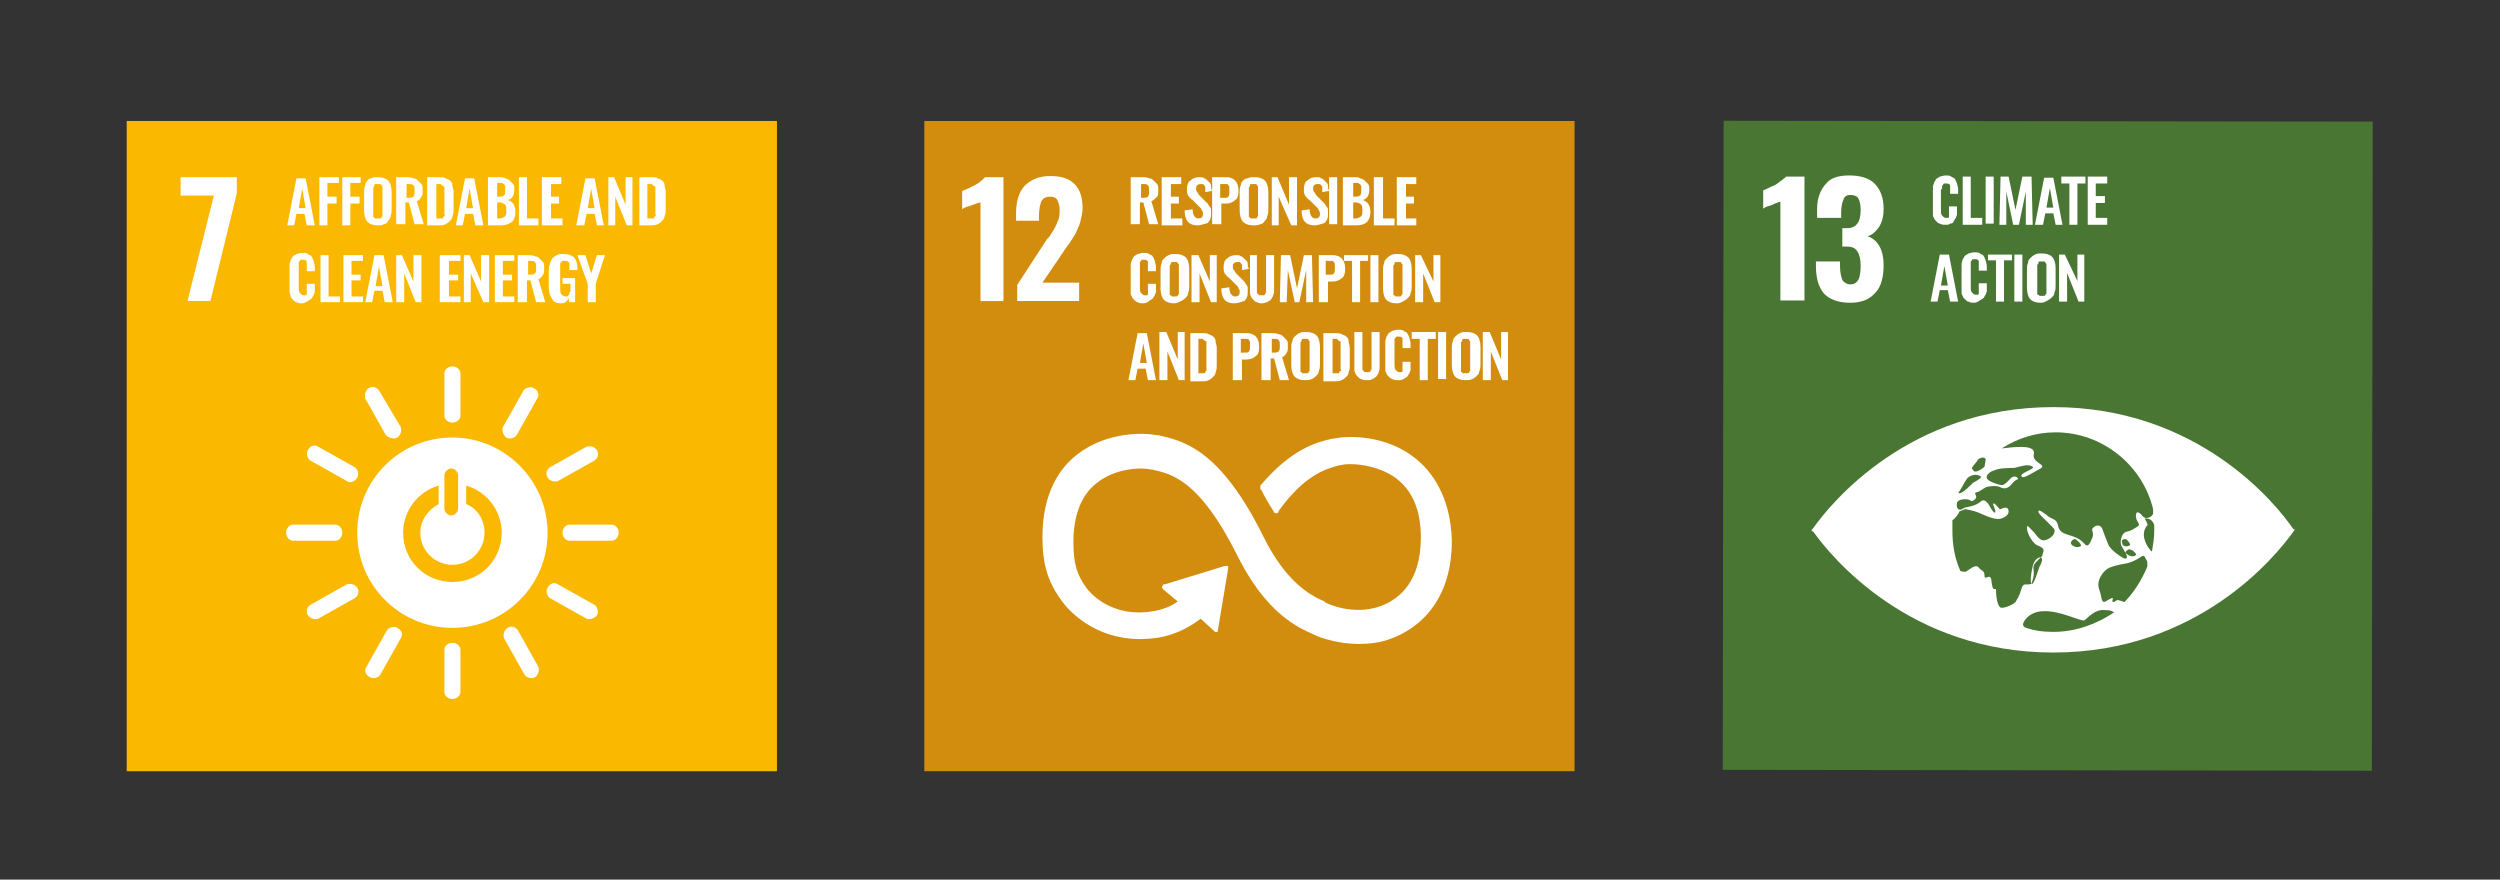 <?xml version="1.0" encoding="utf-8"?>
<!-- Generator: Adobe Illustrator 26.2.0, SVG Export Plug-In . SVG Version: 6.00 Build 0)  -->
<svg version="1.1" id="Ebene_1" xmlns="http://www.w3.org/2000/svg" xmlns:xlink="http://www.w3.org/1999/xlink" x="0px" y="0px"
	 viewBox="0 0 436 153.4" style="enable-background:new 0 0 436 153.4;" xml:space="preserve">
<rect x="0" y="0" width="436" height="153.4" fill="#333333" stroke="none"/>
<style type="text/css">
	.st0{fill:#FBB800;}
	.st1{fill:#FFFFFF;}
	.st2{fill:#D28D0E;}
	.st3{fill:#4A7634;}
</style>
<g>
	<rect x="22.1" y="21.1" class="st0" width="113.4" height="113.4"/>
	<polygon class="st1" points="37.3,34.1 31.5,34.1 31.5,30.9 41.3,30.9 41.3,33.7 36.7,52.5 32.7,52.5 	"/>
	<path class="st1" d="M52.1,36.3h1.2l-0.6-3.4L52.1,36.3z M50.1,39.3l1.6-8.2h1.6l1.6,8.2h-1.4l-0.4-2h-1.4l-0.4,2H50.1z"/>
	<polygon class="st1" points="55.7,39.3 55.7,30.9 59.1,30.9 59.1,31.9 57.1,31.9 57.1,34.3 58.7,34.3 58.7,35.5 57.1,35.5 
		57.1,39.3 	"/>
	<polygon class="st1" points="59.7,39.3 59.7,30.9 62.9,30.9 62.9,31.9 61.1,31.9 61.1,34.3 62.7,34.3 62.7,35.5 61.1,35.5 
		61.1,39.3 	"/>
	<g>
		<path class="st1" d="M65.5,38.1c0.2,0,0.2,0,0.4,0c0.2,0,0.2,0,0.4,0c0.2,0,0.2-0.2,0.2-0.2l0.2-0.2c0-0.2,0-0.2,0-0.4
			c0-0.2,0-0.2,0-0.4v-3.8c0-0.2,0-0.4,0-0.4c0-0.2,0-0.2-0.2-0.4c0-0.2-0.2-0.2-0.2-0.2c-0.2,0-0.2,0-0.4,0c-0.2,0-0.4,0-0.4,0
			c-0.2,0-0.2,0.2-0.2,0.2c0,0.2,0,0.2-0.2,0.4c0,0.2,0,0.2,0,0.4v3.8c0,0.2,0,0.2,0,0.4s0,0.2,0,0.4s0,0.2,0.2,0.2
			C65.3,38.1,65.3,38.1,65.5,38.1 M65.9,39.3c-0.8,0-1.4-0.2-1.8-0.6c-0.4-0.4-0.6-1.2-0.6-2v-3.2c0-0.4,0-0.8,0.2-1.2
			c0-0.4,0.2-0.6,0.4-0.8c0-0.2,0.4-0.4,0.6-0.4c0.4-0.2,0.6-0.2,1.2-0.2c0.8,0,1.4,0.2,1.8,0.6c0.4,0.4,0.6,1.2,0.6,2v3
			c0,0.4,0,0.8-0.2,1.2c0,0.4-0.2,0.6-0.4,0.8c-0.2,0.4-0.4,0.6-0.8,0.6C66.7,39.3,66.3,39.3,65.9,39.3"/>
		<path class="st1" d="M70.7,34.5h0.4c0.4,0,0.8,0,1-0.2c0.2-0.2,0.2-0.6,0.2-1c0-0.4,0-0.8-0.2-1c-0.2-0.2-0.4-0.2-0.8-0.2h-0.4
			v2.4H70.7z M69.1,39.3v-8.4h1.8c0.4,0,0.8,0,1.2,0.2c0.4,0,0.6,0.2,0.8,0.4c0.2,0.2,0.4,0.4,0.6,0.6c0.2,0.2,0.2,0.6,0.2,1
			c0,0.6,0,1-0.2,1.2c-0.2,0.4-0.4,0.6-0.8,0.8l1.2,4h-1.6l-1-3.8h-0.6v3.8h-1.6V39.3z"/>
		<path class="st1" d="M76.1,38.1h0.4c0.2,0,0.2,0,0.4,0c0.2,0,0.2,0,0.2,0s0.2,0,0.2-0.2c0,0,0-0.2,0.2-0.2c0.2,0,0-0.2,0-0.4
			c0-0.2,0-0.2,0-0.4c0,0,0-0.2,0-0.4v-3c0-0.2,0-0.4,0-0.4c0-0.2,0-0.2,0-0.4s0-0.2-0.2-0.2l-0.2-0.2c0,0-0.2,0-0.2-0.2
			c-0.2,0-0.2,0-0.4,0h-0.4V38.1z M74.5,39.3v-8.4h2c0.4,0,1,0,1.2,0.2c0.4,0.2,0.6,0.2,0.8,0.4c0.2,0.2,0.4,0.4,0.4,0.8
			c0,0.4,0.2,0.6,0.2,1.2v3c0,0.4,0,0.8-0.2,1.2c0,0.4-0.2,0.6-0.4,0.8c-0.2,0.2-0.4,0.4-0.8,0.6s-0.8,0.2-1.2,0.2H74.5z"/>
	</g>
	<path class="st1" d="M81.3,36.3h1.2l-0.6-3.4L81.3,36.3z M79.5,39.3l1.6-8.2h1.6l1.6,8.2h-1.4l-0.4-2h-1.4l-0.4,2H79.5z"/>
	<g>
		<path class="st1" d="M86.5,38.1h0.6c0.4,0,0.8-0.2,1-0.4c0.2-0.2,0.2-0.6,0.2-1c0-0.4,0-0.8-0.2-1s-0.6-0.4-1-0.4h-0.4v2.8H86.5z
			 M86.5,34.3h0.4c0.4,0,0.8,0,1-0.2c0.2-0.2,0.2-0.6,0.2-1c0-0.2,0-0.4,0-0.6s-0.2-0.2-0.2-0.4c-0.2,0-0.2-0.2-0.4-0.2
			c-0.2,0-0.4,0-0.6,0h-0.2v2.4H86.5z M85.1,39.3v-8.4h2c0.4,0,0.8,0,1,0.2c0.2,0,0.6,0.2,0.8,0.4c0.2,0.2,0.4,0.4,0.6,0.6
			c0.2,0.2,0.2,0.6,0.2,1c0,1-0.4,1.6-1.2,1.8c0.4,0,0.8,0.4,1,0.6c0.2,0.4,0.4,0.8,0.4,1.4c0,0.8-0.2,1.4-0.6,1.8
			c-0.6,0.4-1.2,0.6-2,0.6H85.1z"/>
	</g>
	<polygon class="st1" points="90.5,39.3 90.5,30.9 91.9,30.9 91.9,38.1 93.9,38.1 93.9,39.3 	"/>
	<polygon class="st1" points="94.5,39.3 94.5,30.9 97.9,30.9 97.9,32.1 96.1,32.1 96.1,34.3 97.5,34.3 97.5,35.5 96.1,35.5 
		96.1,38.1 98.1,38.1 98.1,39.3 	"/>
	<path class="st1" d="M102.5,36.3h1.2l-0.6-3.4L102.5,36.3z M100.5,39.3l1.6-8.2h1.6l1.6,8.2h-1.2l-0.4-2h-1.4l-0.4,2H100.5z"/>
	<polygon class="st1" points="106.1,39.3 106.1,30.9 107.1,30.9 109.1,35.7 109.1,30.9 110.3,30.9 110.3,39.3 109.3,39.3 
		107.3,34.3 107.3,39.3 	"/>
	<g>
		<path class="st1" d="M112.9,38.1h0.4c0.2,0,0.2,0,0.4,0c0.2,0,0.2,0,0.2,0s0.2,0,0.2-0.2c0,0,0-0.2,0.2-0.2s0-0.2,0-0.4
			c0-0.2,0-0.2,0-0.4c0,0,0-0.2,0-0.4v-3c0-0.2,0-0.4,0-0.4c0-0.2,0-0.2,0-0.4s0-0.2-0.2-0.2l-0.2-0.2c0,0-0.2,0-0.2-0.2
			c-0.2,0-0.2,0-0.4,0h-0.4V38.1z M111.5,39.3v-8.4h2c0.4,0,1,0,1.2,0.2c0.4,0.2,0.6,0.2,0.8,0.4c0.2,0.2,0.4,0.4,0.4,0.8
			c0,0.4,0.2,0.6,0.2,1.2v3c0,0.4,0,0.8-0.2,1.2c0,0.4-0.2,0.6-0.4,0.8c-0.2,0.2-0.4,0.4-0.8,0.6s-0.8,0.2-1.2,0.2H111.5z"/>
		<path class="st1" d="M52.7,52.9c-0.4,0-0.6,0-1-0.2c-0.2,0-0.4-0.2-0.6-0.4c-0.2-0.2-0.4-0.4-0.4-0.6s-0.2-0.4-0.2-0.8
			c0-0.2,0-0.6,0-1v-2.8c0-0.4,0-0.6,0-1c0-0.2,0.2-0.6,0.2-0.8c0.2-0.2,0.2-0.4,0.4-0.6s0.4-0.2,0.6-0.4c0.2,0,0.6-0.2,1-0.2
			c0.4,0,0.8,0,1,0.2s0.6,0.2,0.6,0.4c0.2,0.2,0.2,0.4,0.4,0.8c0,0.2,0.2,0.6,0.2,1v0.8h-1.4v-0.8c0-0.4,0-0.6,0-0.8
			c0-0.2-0.2-0.4-0.6-0.4l0,0c-0.2,0-0.2,0-0.4,0c0,0-0.2,0-0.2,0.2l-0.2,0.2v0.2c0,0.2,0,0.2,0,0.4s0,0.2,0,0.4v3.4
			c0,0.4,0,0.8,0.2,1s0.4,0.4,0.6,0.4s0.2,0,0.2,0h0.2c0,0,0.2,0,0.2-0.2v-0.2v-0.2c0-0.2,0-0.2,0-0.2s0-0.2,0-0.4v-0.8h1.4v0.6
			c0,0.4,0,0.6,0,0.8c0,0.2-0.2,0.4-0.2,0.6c-0.2,0.2-0.2,0.4-0.4,0.6s-0.4,0.2-0.6,0.4C53.3,52.7,53.1,52.9,52.7,52.9"/>
	</g>
	<polygon class="st1" points="55.9,52.7 55.9,44.5 57.3,44.5 57.3,51.7 59.3,51.7 59.3,52.7 	"/>
	<polygon class="st1" points="59.9,52.7 59.9,44.5 63.3,44.5 63.3,45.5 61.3,45.5 61.3,47.9 62.9,47.9 62.9,48.9 61.3,48.9 
		61.3,51.7 63.3,51.7 63.3,52.7 	"/>
	<path class="st1" d="M65.5,49.9h1.2l-0.6-3.4L65.5,49.9z M63.7,52.7l1.6-8.2h1.6l1.6,8.2h-1.4l-0.4-2h-1.4l-0.4,2
		C64.9,52.7,63.7,52.7,63.7,52.7z"/>
	<polygon class="st1" points="69.1,52.7 69.1,44.5 70.1,44.5 72.1,49.1 72.1,44.5 73.5,44.5 73.5,52.7 72.5,52.7 70.5,47.7 
		70.5,52.7 	"/>
	<polygon class="st1" points="76.7,52.7 76.7,44.5 80.3,44.5 80.3,45.5 78.3,45.5 78.3,47.9 79.9,47.9 79.9,48.9 78.3,48.9 
		78.3,51.7 80.3,51.7 80.3,52.7 	"/>
	<polygon class="st1" points="80.9,52.7 80.9,44.5 81.9,44.5 83.9,49.1 83.9,44.5 85.3,44.5 85.3,52.7 84.3,52.7 82.1,47.7 
		82.1,52.7 	"/>
	<polygon class="st1" points="86.3,52.7 86.3,44.5 89.7,44.5 89.7,45.5 87.7,45.5 87.7,47.9 89.3,47.9 89.3,48.9 87.7,48.9 
		87.7,51.7 89.7,51.7 89.7,52.7 	"/>
	<g>
		<path class="st1" d="M91.9,47.9h0.4c0.4,0,0.8,0,1-0.2s0.2-0.6,0.2-1c0-0.4,0-0.8-0.2-1s-0.4-0.2-0.8-0.2h-0.4v2.4H91.9z
			 M90.3,52.7v-8.2h1.8c0.4,0,0.8,0,1.2,0.2c0.4,0,0.6,0.2,0.8,0.4c0.2,0.2,0.4,0.4,0.6,0.6s0.2,0.6,0.2,1c0,0.6,0,1-0.2,1.2
			c-0.2,0.4-0.4,0.6-0.8,0.8l1.2,4h-1.6l-1-3.8h-0.6v3.8C91.9,52.7,90.3,52.7,90.3,52.7z"/>
		<path class="st1" d="M97.9,52.9c-0.8,0-1.4-0.2-1.6-0.8c-0.4-0.4-0.6-1.2-0.6-2.2v-2.6c0-0.4,0-0.8,0.2-1.2c0-0.4,0.2-0.6,0.4-1
			c0.2-0.2,0.4-0.4,0.8-0.6s0.6-0.2,1.2-0.2c0.8,0,1.4,0.2,1.8,0.6c0.4,0.4,0.6,1,0.6,1.8v0.4h-1.4v-0.4c0-0.2,0-0.4,0-0.4
			c0-0.2,0-0.2,0-0.4c0-0.2,0-0.2-0.2-0.2l-0.2-0.2c-0.2,0-0.2,0-0.4,0c-0.2,0-0.2,0-0.4,0c0,0-0.2,0-0.2,0.2l-0.2,0.2v0.2v0.2
			c0,0.2,0,0.2,0,0.2s0,0.2,0,0.4v3.4c0,0.4,0,0.8,0.2,1s0.4,0.4,0.8,0.4c0.2,0,0.4,0,0.4-0.2c0.2,0,0.2-0.2,0.2-0.4
			c0-0.2,0.2-0.2,0.2-0.4c0-0.2,0-0.4,0-0.6v-0.6h-1.4v-1h2.2v4.2h-1l-0.2-0.8C99.1,52.5,98.5,52.9,97.9,52.9"/>
	</g>
	<polygon class="st1" points="102.5,52.7 102.5,49.5 100.7,44.5 102.1,44.5 103.1,47.7 104.1,44.5 105.5,44.5 103.9,49.5 
		103.9,52.7 	"/>
	<path class="st1" d="M78.9,101.5c-4.8,0-8.6-3.8-8.6-8.6c0-3.8,2.6-7.2,6.2-8.2v3.2c-1.8,1-3.2,2.8-3.2,5c0,3.2,2.6,5.6,5.6,5.6
		c3.2,0,5.6-2.6,5.6-5.6c0-2.2-1.2-4.2-3.2-5v-3.2c3.6,1,6.2,4.4,6.2,8.2C87.5,97.7,83.7,101.5,78.9,101.5 M77.5,82.9
		c0-0.6,0.6-1.2,1.2-1.2c0.6,0,1.2,0.6,1.2,1.2v5.8c0,0.6-0.6,1.2-1.2,1.2s-1.2-0.6-1.2-1.2V82.9z M78.9,76.3
		c-9.2,0-16.6,7.4-16.6,16.6s7.4,16.6,16.6,16.6s16.6-7.4,16.6-16.6C95.5,83.9,88.1,76.3,78.9,76.3"/>
	<path class="st1" d="M59.7,92.9c0-0.8-0.6-1.4-1.2-1.4h-7.4c-0.6,0-1.2,0.6-1.2,1.4s0.6,1.4,1.2,1.4h7.4
		C59.1,94.3,59.7,93.7,59.7,92.9"/>
	<path class="st1" d="M107.9,92.9c0-0.8-0.6-1.4-1.2-1.4h-7.4c-0.6,0-1.2,0.6-1.2,1.4s0.6,1.4,1.2,1.4h7.4
		C107.3,94.3,107.9,93.7,107.9,92.9"/>
	<path class="st1" d="M78.9,121.9c0.8,0,1.4-0.6,1.4-1.2v-7.4c0-0.6-0.6-1.2-1.4-1.2s-1.4,0.6-1.4,1.2v7.4
		C77.5,121.3,78.1,121.9,78.9,121.9"/>
	<path class="st1" d="M104.1,107.3c0.4-0.6,0-1.6-0.4-1.8l-6.4-3.6c-0.6-0.4-1.4-0.2-1.8,0.6c-0.4,0.6,0,1.6,0.4,1.8l6.4,3.6
		C102.7,108.1,103.7,107.9,104.1,107.3"/>
	<path class="st1" d="M64.5,118.1c0.6,0.4,1.6,0,1.8-0.4l3.6-6.4c0.4-0.6,0.2-1.4-0.6-1.8c-0.6-0.4-1.6,0-1.8,0.4l-3.6,6.4
		C63.5,116.9,63.7,117.7,64.5,118.1"/>
	<path class="st1" d="M93.3,118.1c0.6-0.4,0.8-1.2,0.6-1.8l-3.6-6.4c-0.4-0.6-1.2-0.8-1.8-0.4c-0.6,0.4-0.8,1.2-0.6,1.8l3.6,6.4
		C91.7,118.1,92.7,118.5,93.3,118.1"/>
	<path class="st1" d="M53.7,107.3c0.4,0.6,1.2,0.8,1.8,0.6l6.4-3.6c0.6-0.4,0.8-1.2,0.4-1.8c-0.4-0.6-1.2-0.8-1.8-0.6l-6.4,3.6
		C53.5,105.9,53.3,106.7,53.7,107.3"/>
	<path class="st1" d="M78.9,73.7c0.8,0,1.4-0.6,1.4-1.2v-7.4c0-0.6-0.6-1.2-1.4-1.2s-1.4,0.6-1.4,1.2v7.4
		C77.5,73.1,78.1,73.7,78.9,73.7"/>
	<path class="st1" d="M62.3,83.3c0.4-0.6,0-1.6-0.4-1.8l-6.4-3.6c-0.6-0.4-1.4-0.2-1.8,0.6c-0.4,0.6,0,1.6,0.4,1.8l6.4,3.6
		C60.9,84.3,61.9,84.1,62.3,83.3"/>
	<path class="st1" d="M88.3,76.3c0.6,0.4,1.6,0,1.8-0.4l3.6-6.4c0.4-0.6,0.2-1.4-0.6-1.8c-0.6-0.4-1.6,0-1.8,0.4l-3.6,6.4
		C87.5,74.9,87.7,75.9,88.3,76.3"/>
	<path class="st1" d="M69.3,76.3c0.6-0.4,0.8-1.2,0.6-1.8l-3.8-6.4c-0.4-0.6-1.2-0.8-1.8-0.4s-0.8,1.2-0.6,1.8l3.6,6.4
		C67.7,76.3,68.7,76.7,69.3,76.3"/>
	<path class="st1" d="M95.5,83.3c0.4,0.6,1.2,0.8,1.8,0.6l6.4-3.6c0.6-0.4,0.8-1.2,0.4-1.8s-1.2-0.8-1.8-0.6l-6.4,3.6
		C95.3,81.9,95.1,82.7,95.5,83.3"/>
</g>
<g>
	<rect x="161.2" y="21.1" class="st2" width="113.4" height="113.4"/>
	<g>
		<path class="st1" d="M171,35.3c-0.2,0-0.8,0.2-1.8,0.6c-0.8,0.2-1.2,0.4-1.4,0.6v-3.2c0.6-0.2,1.4-0.6,2.2-1
			c0.8-0.4,1.4-1,1.8-1.4h3.2v21.6h-4V35.3z"/>
		<path class="st1" d="M177.4,49.7l5.2-8l0.4-0.4c0.6-1,1.2-1.8,1.4-2.6c0.4-0.6,0.4-1.4,0.4-2.2c0-0.6-0.2-1.2-0.4-1.6
			c-0.2-0.4-0.6-0.6-1.2-0.6c-0.8,0-1.2,0.2-1.6,0.8c-0.2,0.6-0.4,1.4-0.4,2.4v1h-4v-1.2c0-2,0.4-3.6,1.4-4.8
			c1.2-1.2,2.6-1.8,4.6-1.8c1.8,0,3.2,0.4,4.2,1.4c1,1,1.4,2.4,1.4,4.2c0,0.8-0.2,1.6-0.4,2.4c-0.2,0.8-0.6,1.4-0.8,2
			c-0.4,0.6-0.8,1.4-1.6,2.4l-4.2,6.2h6.4v3.2h-10.8V49.7z"/>
		<path class="st1" d="M198.8,34.5h0.4c0.4,0,0.8,0,1-0.2c0.2-0.2,0.2-0.6,0.2-1c0-0.4,0-0.8-0.2-1c-0.2-0.2-0.4-0.2-0.8-0.2H199
			v2.4H198.8z M197.2,39.3v-8.4h2c0.4,0,0.8,0,1.2,0.2c0.4,0,0.6,0.2,0.8,0.4c0.2,0.2,0.4,0.4,0.6,0.6c0.2,0.2,0.2,0.6,0.2,1
			c0,0.6,0,1-0.2,1.2c-0.4,0.4-0.6,0.6-1,0.8l1.2,4h-1.6l-1-3.8h-0.6v3.8h-1.6V39.3z"/>
	</g>
	<polygon class="st1" points="202.6,39.3 202.6,30.9 206,30.9 206,32.1 204.2,32.1 204.2,34.3 205.6,34.3 205.6,35.5 204.2,35.5 
		204.2,38.1 206.2,38.1 206.2,39.3 	"/>
	<g>
		<path class="st1" d="M208.8,39.3c-1.4,0-2.2-0.8-2.2-2.6l1.4-0.2c0,1,0.4,1.6,1,1.6c0.2,0,0.4,0,0.6-0.2s0.2-0.4,0.2-0.6
			s0-0.4-0.2-0.6c0-0.2-0.2-0.4-0.2-0.4c-0.2-0.2-0.2-0.2-0.4-0.4l-1-1c-0.4-0.2-0.6-0.6-0.8-0.8c-0.2-0.4-0.2-0.6-0.2-1.2
			c0-0.6,0.2-1.2,0.6-1.4c0.4-0.4,0.8-0.6,1.6-0.6c0.4,0,0.6,0,0.8,0.2c0.2,0,0.4,0.2,0.6,0.4c0.2,0.2,0.2,0.2,0.4,0.4
			c0.2,0.2,0.2,0.4,0.2,0.6c0,0.2,0,0.4,0.2,0.8l-1.2,0.2c0-0.2,0-0.4,0-0.4c0-0.2,0-0.2,0-0.4c0-0.2,0-0.2-0.2-0.4l-0.2-0.2
			c0,0-0.2,0-0.4,0s-0.4,0-0.6,0.2c-0.2,0.2-0.2,0.4-0.2,0.6c0,0.2,0,0.4,0.2,0.6c0.2,0.2,0.2,0.4,0.4,0.6l1,1
			c0.2,0.2,0.4,0.4,0.4,0.4c0.2,0.2,0.2,0.4,0.4,0.6c0.2,0.2,0.2,0.4,0.2,0.6s0,0.4,0,0.8c0,0.6-0.2,1-0.6,1.4
			C209.8,39.1,209.4,39.3,208.8,39.3"/>
		<path class="st1" d="M213,34.5h0.4c0.4,0,0.8,0,0.8-0.2c0.2-0.2,0.2-0.4,0.2-1c0-0.2,0-0.4,0-0.6s0-0.2-0.2-0.4
			c0-0.2-0.2-0.2-0.4-0.2s-0.4,0-0.6,0h-0.4v2.4H213z M211.4,39.3v-8.4h2.4c1.4,0,2.2,0.8,2.2,2.4c0,0.8-0.2,1.4-0.6,1.6
			c-0.4,0.4-1,0.6-1.6,0.6H213v3.6h-1.6V39.3z"/>
		<path class="st1" d="M218.2,38.1c0.2,0,0.2,0,0.4,0s0.2,0,0.4,0c0.2,0,0.2,0,0.2-0.2l0.2-0.2c0-0.2,0-0.2,0-0.4c0-0.2,0-0.2,0-0.4
			v-3.8c0-0.2,0-0.4,0-0.4c0-0.2,0-0.2-0.2-0.4c0-0.2-0.2-0.2-0.2-0.2c-0.2,0-0.2,0-0.4,0s-0.4,0-0.4,0c-0.2,0-0.2,0.2-0.2,0.2
			c0,0.2,0,0.2-0.2,0.4c0,0.2,0,0.2,0,0.4v3.8c0,0.2,0,0.2,0,0.4s0,0.2,0,0.4s0,0.2,0.2,0.2C218,38.1,218.2,38.1,218.2,38.1
			 M218.6,39.3c-0.8,0-1.4-0.2-1.8-0.6c-0.4-0.4-0.6-1.2-0.6-2v-3.2c0-0.4,0-0.8,0.2-1.2c0-0.4,0.2-0.6,0.4-0.8
			c0.2-0.2,0.4-0.4,0.8-0.4c0.4-0.2,0.6-0.2,1.2-0.2c0.8,0,1.4,0.2,1.8,0.6c0.4,0.4,0.6,1.2,0.6,2v3c0,0.4,0,0.8-0.2,1.2
			c0,0.4-0.2,0.6-0.4,0.8c-0.2,0.4-0.6,0.6-0.8,0.6C219.4,39.3,219,39.3,218.6,39.3"/>
	</g>
	<polygon class="st1" points="221.8,39.3 221.8,30.9 222.8,30.9 224.8,35.7 224.8,30.9 226.2,30.9 226.2,39.3 225.2,39.3 223,34.3 
		223,39.3 	"/>
	<g>
		<path class="st1" d="M229.2,39.3c-1.4,0-2.2-0.8-2.2-2.6l1.4-0.2c0,1,0.4,1.6,1,1.6c0.2,0,0.4,0,0.6-0.2s0.2-0.4,0.2-0.6
			s0-0.4-0.2-0.6c0-0.2-0.2-0.4-0.2-0.4c-0.2-0.2-0.2-0.2-0.4-0.4l-1-1c-0.4-0.2-0.6-0.6-0.8-0.8c-0.2-0.4-0.2-0.6-0.2-1.2
			c0-0.6,0.2-1.2,0.6-1.4c0.4-0.4,0.8-0.6,1.6-0.6c0.4,0,0.6,0,0.8,0.2c0.2,0,0.4,0.2,0.6,0.4c0.2,0.2,0.2,0.2,0.4,0.4
			c0.2,0.2,0.2,0.4,0.2,0.6c0,0.2,0,0.4,0.2,0.8l-1.2,0.2c0-0.2,0-0.4,0-0.4c0-0.2,0-0.2,0-0.4c0-0.2,0-0.2-0.2-0.4l-0.2-0.2
			c0,0-0.2,0-0.4,0s-0.4,0-0.6,0.2s-0.2,0.4-0.2,0.6c0,0.2,0,0.4,0.2,0.6s0.2,0.4,0.4,0.6l1,1c0.2,0.2,0.4,0.4,0.4,0.4
			c0.2,0.2,0.2,0.4,0.4,0.6c0.2,0.2,0.2,0.4,0.2,0.6s0,0.4,0,0.8c0,0.6-0.2,1-0.6,1.4C230.2,39.1,229.8,39.3,229.2,39.3"/>
	</g>
	<rect x="231.8" y="30.9" class="st1" width="1.4" height="8.2"/>
	<g>
		<path class="st1" d="M235.8,38.1h0.6c0.4,0,0.8-0.2,1-0.4c0.2-0.2,0.2-0.6,0.2-1c0-0.4,0-0.8-0.2-1s-0.6-0.4-1-0.4H236v2.8H235.8z
			 M235.8,34.3h0.4c0.4,0,0.8,0,1-0.2c0.2-0.2,0.2-0.6,0.2-1c0-0.2,0-0.4,0-0.6s-0.2-0.2-0.2-0.4c-0.2,0-0.2-0.2-0.4-0.2
			c-0.2,0-0.4,0-0.6,0H236v2.4H235.8z M234.2,39.3v-8.4h2c0.4,0,0.8,0,1,0.2c0.2,0,0.6,0.2,0.8,0.4c0.2,0.2,0.4,0.4,0.6,0.6
			c0.2,0.2,0.2,0.6,0.2,1c0,1-0.4,1.6-1.2,1.8c0.4,0,0.8,0.4,1,0.6c0.2,0.4,0.4,0.8,0.4,1.4c0,0.8-0.2,1.4-0.6,1.8
			c-0.4,0.4-1,0.6-1.8,0.6H234.2z"/>
	</g>
	<polygon class="st1" points="239.6,39.3 239.6,30.9 241.2,30.9 241.2,38.1 243.2,38.1 243.2,39.3 	"/>
	<polygon class="st1" points="243.6,39.3 243.6,30.9 247,30.9 247,32.1 245.2,32.1 245.2,34.3 246.6,34.3 246.6,35.5 245.2,35.5 
		245.2,38.1 247,38.1 247,39.3 	"/>
	<g>
		<path class="st1" d="M199.4,52.9c-0.4,0-0.6,0-1-0.2c-0.2,0-0.4-0.2-0.6-0.4c-0.2-0.2-0.4-0.4-0.4-0.6c-0.2-0.2-0.2-0.4-0.2-0.8
			c0-0.2,0-0.6,0-1v-2.8c0-0.4,0-0.6,0-1c0-0.2,0.2-0.6,0.2-0.8c0.2-0.2,0.2-0.4,0.4-0.6c0.2-0.2,0.4-0.2,0.6-0.4
			c0.2,0,0.6-0.2,1-0.2c0.4,0,0.8,0,1,0.2s0.6,0.2,0.6,0.4c0.2,0.2,0.2,0.4,0.4,0.8c0,0.2,0.2,0.6,0.2,1v0.8h-1.4v-0.8
			c0-0.4,0-0.6,0-0.8c0-0.2-0.2-0.4-0.6-0.4l0,0c-0.2,0-0.2,0-0.4,0c0,0-0.2,0-0.2,0.2l-0.2,0.2v0.2c0,0.2,0,0.2,0,0.4s0,0.2,0,0.4
			v3.4c0,0.4,0,0.8,0.2,1c0.2,0.2,0.4,0.4,0.6,0.4s0.2,0,0.2,0h0.2c0,0,0.2,0,0.2-0.2v-0.2v-0.2c0-0.2,0-0.2,0-0.2s0-0.2,0-0.4v-0.8
			h1.4v0.6c0,0.4,0,0.6,0,0.8c0,0.2-0.2,0.4-0.2,0.6c-0.2,0.2-0.2,0.4-0.4,0.6c-0.2,0.2-0.4,0.2-0.6,0.4S199.8,52.9,199.4,52.9"/>
		<path class="st1" d="M204.4,51.7c0.2,0,0.2,0,0.4,0c0.2,0,0.2,0,0.4,0s0.2-0.2,0.2-0.2l0.2-0.2c0-0.2,0-0.2,0-0.4s0-0.2,0-0.4
			v-3.8c0-0.2,0-0.4,0-0.4c0-0.2,0-0.2-0.2-0.4c0-0.2-0.2-0.2-0.2-0.2c-0.2,0-0.2,0-0.4,0c-0.2,0-0.4,0-0.4,0
			c-0.2,0-0.2,0.2-0.2,0.2c0,0.2,0,0.2-0.2,0.4c0,0.2,0,0.2,0,0.4v3.8c0,0.2,0,0.2,0,0.4c0,0.2,0,0.2,0,0.4s0,0.2,0.2,0.2
			C204.2,51.5,204.2,51.5,204.4,51.7 M204.8,52.9c-0.8,0-1.4-0.2-1.8-0.6c-0.4-0.4-0.6-1.2-0.6-2v-3.2c0-0.4,0-0.8,0.2-1.2
			c0-0.4,0.2-0.6,0.4-0.8c0.2-0.2,0.4-0.4,0.8-0.6c0.4-0.2,0.6-0.2,1.2-0.2c0.8,0,1.4,0.2,1.8,0.6c0.4,0.4,0.6,1.2,0.6,2v3
			c0,0.4,0,0.8-0.2,1.2c0,0.4-0.2,0.6-0.4,0.8c-0.2,0.2-0.4,0.4-0.8,0.6C205.6,52.7,205.2,52.9,204.8,52.9"/>
	</g>
	<polygon class="st1" points="207.8,52.7 207.8,44.5 209,44.5 211,49.1 211,44.5 212.2,44.5 212.2,52.7 211.2,52.7 209.2,47.7 
		209.2,52.7 	"/>
	<g>
		<path class="st1" d="M215.2,52.9c-1.4,0-2.2-0.8-2.2-2.6l1.4-0.2c0,1,0.4,1.6,1,1.6c0.2,0,0.4,0,0.6-0.2c0.2-0.2,0.2-0.4,0.2-0.6
			s0-0.4-0.2-0.6c0-0.2-0.2-0.4-0.2-0.4c-0.2-0.2-0.2-0.2-0.4-0.4l-1-1c-0.4-0.2-0.6-0.6-0.8-0.8c-0.2-0.4-0.2-0.6-0.2-1.2
			c0-0.6,0.2-1.2,0.6-1.4c0.4-0.4,0.8-0.6,1.6-0.6c0.4,0,0.6,0,0.8,0.2c0.2,0,0.4,0.2,0.6,0.4s0.2,0.2,0.4,0.4
			c0.2,0.2,0.2,0.4,0.2,0.6s0,0.4,0.2,0.8l-1.2,0.2c0-0.2,0-0.4,0-0.4c0-0.2,0-0.2,0-0.4c0-0.2,0-0.2-0.2-0.4l-0.2-0.2
			c0,0-0.2,0-0.4,0c-0.2,0-0.4,0-0.6,0.2s-0.2,0.4-0.2,0.6s0,0.4,0.2,0.6s0.2,0.4,0.4,0.6l1,1c0.2,0.2,0.4,0.4,0.4,0.4
			c0.2,0.2,0.2,0.4,0.4,0.6c0.2,0.2,0.2,0.4,0.2,0.6s0,0.4,0,0.8c0,0.6-0.2,1-0.6,1.4C216.4,52.7,215.8,52.9,215.2,52.9"/>
		<path class="st1" d="M220.2,52.9c-0.4,0-0.6,0-1-0.2c-0.2,0-0.4-0.2-0.6-0.4c-0.2-0.2-0.4-0.4-0.4-0.6c-0.2-0.2-0.2-0.6-0.2-0.8
			s0-0.6,0-1v-5.4h1.2v5.6c0,0.2,0,0.4,0,0.4c0,0.2,0,0.2,0,0.4c0,0.2,0,0.2,0.2,0.4l0.2,0.2c0.2,0,0.2,0,0.4,0c0.2,0,0.2,0,0.4,0
			s0.2-0.2,0.2-0.2s0.2-0.2,0.2-0.4s0-0.2,0-0.4c0-0.2,0-0.4,0-0.4v-5.6h1.4v5.4c0,0.4,0,0.8,0,1s-0.2,0.6-0.2,0.8
			c-0.2,0.2-0.2,0.4-0.4,0.6c-0.2,0.2-0.4,0.2-0.6,0.4C220.8,52.7,220.4,52.9,220.2,52.9"/>
	</g>
	<polygon class="st1" points="223.2,52.7 223.4,44.5 225,44.5 226.2,50.3 227.4,44.5 228.8,44.5 229,52.7 227.8,52.7 227.8,47.1 
		226.6,52.7 225.8,52.7 224.6,47.1 224.4,52.7 	"/>
	<g>
		<path class="st1" d="M231.4,47.9h0.4c0.4,0,0.8,0,0.8-0.2c0.2-0.2,0.2-0.4,0.2-1c0-0.2,0-0.4,0-0.6s0-0.2-0.2-0.4
			c0-0.2-0.2-0.2-0.4-0.2s-0.4,0-0.6,0h-0.4v2.4H231.4z M230,52.7v-8.2h2.4c1.4,0,2.2,0.8,2.2,2.4c0,0.8-0.2,1.4-0.6,1.6
			c-0.4,0.4-1,0.6-1.6,0.6h-0.8v3.6C231.6,52.7,230,52.7,230,52.7z"/>
	</g>
	<polygon class="st1" points="235.8,52.7 235.8,45.5 234.4,45.5 234.4,44.5 238.6,44.5 238.6,45.5 237.2,45.5 237.2,52.7 	"/>
	<rect x="239" y="44.5" class="st1" width="1.4" height="8.2"/>
	<g>
		<path class="st1" d="M243.4,51.7c0.2,0,0.2,0,0.4,0s0.2,0,0.4,0c0.2,0,0.2-0.2,0.2-0.2l0.2-0.2c0-0.2,0-0.2,0-0.4s0-0.2,0-0.4
			v-3.8c0-0.2,0-0.4,0-0.4c0-0.2,0-0.2-0.2-0.4c0-0.2-0.2-0.2-0.2-0.2c-0.2,0-0.2,0-0.4,0c-0.2,0-0.4,0-0.4,0
			c-0.2,0-0.2,0.2-0.2,0.2c0,0.2,0,0.2-0.2,0.4c0,0.2,0,0.2,0,0.4v3.8c0,0.2,0,0.2,0,0.4c0,0.2,0,0.2,0,0.4s0,0.2,0.2,0.2
			C243.2,51.5,243.2,51.5,243.4,51.7 M243.6,52.9c-0.8,0-1.4-0.2-1.8-0.6c-0.4-0.4-0.6-1.2-0.6-2v-3.2c0-0.4,0-0.8,0.2-1.2
			c0-0.4,0.2-0.6,0.4-0.8s0.4-0.4,0.8-0.6c0.4-0.2,0.6-0.2,1.2-0.2c0.8,0,1.4,0.2,1.8,0.6c0.4,0.4,0.6,1.2,0.6,2v3
			c0,0.4,0,0.8-0.2,1.2c0,0.4-0.2,0.6-0.4,0.8c-0.2,0.2-0.4,0.4-0.8,0.6C244.4,52.7,244.2,52.9,243.6,52.9"/>
	</g>
	<polygon class="st1" points="246.8,52.7 246.8,44.5 247.8,44.5 250,49.1 250,44.5 251.2,44.5 251.2,52.7 250.2,52.7 248.2,47.7 
		248.2,52.7 	"/>
	<path class="st1" d="M198.8,63.3h1.2l-0.6-3.4L198.8,63.3z M196.8,66.3l1.6-8.2h1.6l1.6,8.2h-1.4l-0.4-2h-1.4l-0.4,2H196.8z"/>
	<polygon class="st1" points="202.2,66.3 202.2,57.9 203.4,57.9 205.4,62.7 205.4,57.9 206.6,57.9 206.6,66.3 205.6,66.3 
		203.6,61.3 203.6,66.3 	"/>
	<g>
		<path class="st1" d="M209,65.1h0.4c0.2,0,0.2,0,0.4,0c0.2,0,0.2,0,0.2,0s0.2,0,0.2-0.2c0,0,0-0.2,0.2-0.2c0,0,0-0.2,0-0.4
			c0-0.2,0-0.2,0-0.4c0,0,0-0.2,0-0.4v-3c0-0.2,0-0.4,0-0.4c0-0.2,0-0.2,0-0.4s0-0.2-0.2-0.2l-0.2-0.2c0,0-0.2,0-0.2-0.2
			c-0.2,0-0.2,0-0.4,0H209V65.1z M207.6,66.3v-8.2h2c0.4,0,1,0,1.2,0.2c0.4,0.2,0.6,0.2,0.8,0.4s0.4,0.4,0.4,0.8
			c0,0.4,0.2,0.6,0.2,1.2v3c0,0.4,0,0.8-0.2,1.2c0,0.4-0.2,0.6-0.4,0.8c-0.2,0.2-0.4,0.4-0.8,0.6c-0.4,0.2-0.8,0.2-1.2,0.2h-2V66.3z
			"/>
		<path class="st1" d="M216.6,61.5h0.4c0.4,0,0.8,0,0.8-0.2c0.2-0.2,0.2-0.4,0.2-1c0-0.2,0-0.4,0-0.6c0-0.2,0-0.2-0.2-0.4
			c0-0.2-0.2-0.2-0.4-0.2s-0.4,0-0.6,0h-0.4v2.4H216.6z M215,66.3v-8.2h2.4c1.4,0,2.2,0.8,2.2,2.4c0,0.8-0.2,1.4-0.6,1.6
			c-0.4,0.4-1,0.6-1.6,0.6h-0.8v3.6C216.6,66.3,215,66.3,215,66.3z"/>
		<path class="st1" d="M221.6,61.5h0.4c0.4,0,0.8,0,1-0.2c0.2-0.2,0.2-0.6,0.2-1s0-0.8-0.2-1c-0.2-0.2-0.4-0.2-0.8-0.2h-0.4v2.4
			H221.6z M220,66.3v-8.2h1.8c0.4,0,0.8,0,1.2,0.2c0.4,0,0.6,0.2,0.8,0.4s0.4,0.4,0.6,0.6c0.2,0.2,0.2,0.6,0.2,1c0,0.6,0,1-0.2,1.2
			c-0.2,0.4-0.4,0.6-0.8,0.8l1.2,4h-1.6l-1-3.8h-0.6v3.8H220z"/>
		<path class="st1" d="M227.2,65.1c0.2,0,0.2,0,0.4,0s0.2,0,0.4,0c0.2,0,0.2-0.2,0.2-0.2l0.2-0.2c0-0.2,0-0.2,0-0.4
			c0-0.2,0-0.2,0-0.4v-3.8c0-0.2,0-0.4,0-0.4c0-0.2,0-0.2-0.2-0.4c0-0.2-0.2-0.2-0.2-0.2c-0.2,0-0.2,0-0.4,0c-0.2,0-0.4,0-0.4,0
			c-0.2,0-0.2,0.2-0.2,0.2c0,0.2,0,0.2-0.2,0.4c0,0.2,0,0.2,0,0.4v3.8c0,0.2,0,0.2,0,0.4c0,0.2,0,0.2,0,0.4c0,0.2,0,0.2,0.2,0.2
			C227,65.1,227.2,65.1,227.2,65.1 M227.6,66.3c-0.8,0-1.4-0.2-1.8-0.6c-0.4-0.4-0.6-1.2-0.6-2v-3c0-0.4,0-0.8,0.2-1.2
			c0-0.4,0.2-0.6,0.4-0.8s0.4-0.4,0.8-0.6c0.4-0.2,0.6-0.2,1.2-0.2c0.8,0,1.4,0.2,1.8,0.6c0.4,0.4,0.6,1.2,0.6,2v3
			c0,0.4,0,0.8-0.2,1.2c0,0.4-0.2,0.6-0.4,0.8c-0.2,0.2-0.4,0.4-0.8,0.6C228.4,66.3,228,66.3,227.6,66.3"/>
		<path class="st1" d="M232.4,65.1h0.4c0.2,0,0.2,0,0.4,0c0.2,0,0.2,0,0.2,0s0.2,0,0.2-0.2c0,0,0-0.2,0.2-0.2s0-0.2,0-0.4
			c0-0.2,0-0.2,0-0.4c0,0,0-0.2,0-0.4v-3c0-0.2,0-0.4,0-0.4c0-0.2,0-0.2,0-0.4s0-0.2-0.2-0.2s-0.2-0.2-0.2-0.2s-0.2,0-0.2-0.2
			c-0.2,0-0.2,0-0.4,0h-0.4V65.1z M230.8,66.3v-8.2h2c0.4,0,1,0,1.2,0.2c0.4,0.2,0.6,0.2,0.8,0.4s0.4,0.4,0.4,0.8
			c0,0.4,0.2,0.6,0.2,1.2v3c0,0.4,0,0.8-0.2,1.2c0,0.4-0.2,0.6-0.4,0.8c-0.2,0.2-0.4,0.4-0.8,0.6c-0.4,0.2-0.8,0.2-1.2,0.2h-2V66.3z
			"/>
		<path class="st1" d="M238.4,66.3c-0.4,0-0.6,0-1-0.2c-0.2,0-0.4-0.2-0.6-0.4c-0.2-0.2-0.4-0.4-0.4-0.6c-0.2-0.2-0.2-0.6-0.2-0.8
			c0-0.2,0-0.6,0-1v-5.4h1.4v5.6c0,0.2,0,0.4,0,0.4c0,0.2,0,0.2,0,0.4c0,0.2,0,0.2,0.2,0.4l0.2,0.2c0.2,0,0.2,0,0.4,0
			c0.2,0,0.2,0,0.4,0s0.2-0.2,0.2-0.2s0.2-0.2,0.2-0.4c0-0.2,0-0.2,0-0.4c0-0.2,0-0.4,0-0.4v-5.6h1.4v5.4c0,0.4,0,0.8,0,1
			c0,0.2-0.2,0.6-0.2,0.8c-0.2,0.2-0.2,0.4-0.4,0.6c-0.2,0.2-0.4,0.2-0.6,0.4C239,66.3,238.8,66.3,238.4,66.3"/>
		<path class="st1" d="M243.8,66.3c-0.4,0-0.6,0-1-0.2c-0.4-0.2-0.4-0.2-0.6-0.4c-0.2-0.2-0.4-0.4-0.4-0.6c-0.2-0.2-0.2-0.4-0.2-0.8
			c0-0.2,0-0.6,0-1v-2.8c0-0.4,0-0.6,0-1c0-0.2,0.2-0.6,0.2-0.8c0.2-0.2,0.2-0.4,0.4-0.6c0.2-0.2,0.4-0.2,0.6-0.4
			c0.2,0,0.6-0.2,1-0.2c0.4,0,0.8,0,1,0.2s0.6,0.2,0.6,0.4c0.2,0.2,0.2,0.4,0.4,0.8c0,0.2,0.2,0.6,0.2,1v0.8h-1.4v-0.8
			c0-0.4,0-0.6,0-0.8s-0.2-0.4-0.6-0.4l0,0c-0.2,0-0.2,0-0.4,0c0,0-0.2,0-0.2,0.2l-0.2,0.2v0.2c0,0.2,0,0.2,0,0.4s0,0.2,0,0.4v3.4
			c0,0.4,0,0.8,0.2,1c0.2,0.2,0.4,0.4,0.6,0.4s0.2,0,0.2,0h0.2c0,0,0.2,0,0.2-0.2v-0.2v-0.2c0-0.2,0-0.2,0-0.2s0-0.2,0-0.4v-0.6h1.4
			v0.6c0,0.4,0,0.6,0,0.8c0,0.2-0.2,0.4-0.2,0.6c-0.2,0.2-0.2,0.4-0.4,0.6c-0.2,0.2-0.4,0.2-0.6,0.4
			C244.4,66.3,244.2,66.3,243.8,66.3"/>
	</g>
	<polygon class="st1" points="247.6,66.3 247.6,59.1 246.2,59.1 246.2,57.9 250.4,57.9 250.4,59.1 249,59.1 249,66.3 	"/>
	<rect x="250.8" y="57.9" class="st1" width="1.4" height="8.2"/>
	<g>
		<path class="st1" d="M255.2,65.1c0.2,0,0.2,0,0.4,0s0.2,0,0.4,0c0.2,0,0.2-0.2,0.2-0.2l0.2-0.2c0-0.2,0-0.2,0-0.4
			c0-0.2,0-0.2,0-0.4v-3.8c0-0.2,0-0.4,0-0.4c0-0.2,0-0.2-0.2-0.4c0-0.2-0.2-0.2-0.2-0.2c-0.2,0-0.2,0-0.4,0c-0.2,0-0.4,0-0.4,0
			c-0.2,0-0.2,0.2-0.2,0.2c0,0.2,0,0.2-0.2,0.4c0,0.2,0,0.2,0,0.4v3.8c0,0.2,0,0.2,0,0.4c0,0.2,0,0.2,0,0.4c0,0.2,0,0.2,0.2,0.2
			C255,65.1,255,65.1,255.2,65.1 M255.6,66.3c-0.8,0-1.4-0.2-1.8-0.6c-0.4-0.4-0.6-1.2-0.6-2v-3c0-0.4,0-0.8,0.2-1.2
			c0-0.4,0.2-0.6,0.4-0.8s0.4-0.4,0.8-0.6c0.4-0.2,0.6-0.2,1.2-0.2c0.8,0,1.4,0.2,1.8,0.6c0.4,0.4,0.6,1.2,0.6,2v3
			c0,0.4,0,0.8-0.2,1.2c0,0.4-0.2,0.6-0.4,0.8c-0.2,0.2-0.4,0.4-0.8,0.6C256.4,66.3,256,66.3,255.6,66.3"/>
	</g>
	<polygon class="st1" points="258.6,66.3 258.6,57.9 259.8,57.9 261.8,62.7 261.8,57.9 263,57.9 263,66.3 262,66.3 260,61.3 
		260,66.3 	"/>
	<path class="st1" d="M246.8,79.9c-5-4-11.6-4-14.2-3.4h-0.2c-2.8,0.6-7.2,1.8-12.6,8.2c0,0,0,0,0,0.2l0,0v0.2v0.2l0.2,0.2
		c0.6,1.2,1.4,2.6,2.2,3.8l0,0c0,0.2,0.2,0.2,0.4,0.2c0.2,0,0.2,0,0.4-0.2c0,0,0,0,0-0.2c4.6-6.4,8.4-7.4,10.8-8h0.2
		c1.2-0.4,6.2-0.2,9.6,2.4c2.8,2.2,4.2,5.6,4.2,10.2c0,7.8-3.8,10.8-7,12c-5,1.8-9.6-0.6-9.6-0.6l-0.2-0.2
		c-2.8-1.2-6.8-3.6-10.6-11.2c-7.6-15.4-14-16.8-18.4-17.8h-0.2c-2-0.4-8.6-0.8-14,3.4c-2.8,2.2-6,6.4-6,14.4c0,4.8,1,8,3.6,11.4
		c0.6,0.8,6.2,8,17.2,6c1.8-0.4,4.2-1.2,6.8-3.2l2.4,2.2c0.2,0.2,0.4,0.2,0.6,0v-0.2l0,0l1.8-10.8v-0.2c0-0.2,0-0.2-0.2-0.2h-0.2
		l0,0h-0.2l-10.4,3.2H203c0,0-0.2,0-0.2,0.2c-0.2,0.2-0.2,0.4,0,0.6l0.2,0.2l2.4,2c-1.4,1-2.8,1.4-3.8,1.6c-8,1.6-11.8-3.6-12-3.8
		l0,0c-1.8-2.4-2.4-4.4-2.4-8.2c0-4.6,1.4-8.2,4-10.2c3.4-2.8,8.2-2.8,9.6-2.4h0.2c3.4,0.8,8.2,1.8,14.8,15
		c3.4,6.8,7.6,11.4,13,13.6c0.6,0.4,4,1.8,8.2,1.8c1.8,0,3.8-0.2,5.8-1c3.2-1.2,10.4-5.2,10.4-17C253,86.5,249.6,82.1,246.8,79.9"/>
</g>
<g>
	
		<rect x="300.5" y="21.2" transform="matrix(1.362052e-03 -1 1 1.362052e-03 278.839 434.73)" class="st3" width="113.2" height="113.2"/>
	<path class="st1" d="M310.5,35.2c-0.2,0-0.8,0.2-1.6,0.6c-0.8,0.2-1.2,0.4-1.4,0.6v-3.2c0.6-0.2,1.2-0.6,2.2-1
		c0.8-0.6,1.4-1,1.8-1.4h3.2v21.6h-4.2V35.2z"/>
	<path class="st1" d="M318.1,51.2c-1-1.2-1.4-2.8-1.4-4.8v-0.8h4.2v0.8c0,1.2,0.2,1.8,0.4,2.4c0.2,0.4,0.8,0.8,1.4,0.8
		s1-0.2,1.4-0.8c0.2-0.4,0.4-1.2,0.4-2.4s-0.2-2-0.6-2.6c-0.4-0.6-1-0.8-1.8-0.8c0,0-0.4,0-0.8,0v-3.2h0.6c1,0,1.6-0.2,2-0.8
		c0.4-0.4,0.6-1.4,0.6-2.4s-0.2-1.6-0.4-2c-0.2-0.4-0.8-0.6-1.4-0.6s-1,0.2-1.2,0.8c-0.2,0.4-0.4,1.2-0.4,2.2v1h-4.2v-1.6
		c0-1.8,0.6-3.4,1.6-4.4c0.8-1,2.2-1.4,4-1.4s3.4,0.4,4.4,1.4c1,1,1.6,2.4,1.6,4.4c0,1.2-0.2,2.2-0.8,3.2c-0.6,0.8-1.2,1.4-2,1.6
		c1.8,0.6,2.8,2.4,2.8,5c0,2-0.4,3.8-1.4,4.8c-1,1.2-2.4,1.8-4.4,1.8C320.5,52.8,319.1,52.2,318.1,51.2"/>
	<path class="st1" d="M339.3,39.2c-0.4,0-0.6,0-1-0.2c-0.2,0-0.4-0.2-0.6-0.4c-0.2-0.2-0.4-0.4-0.4-0.6c-0.2-0.2-0.2-0.4-0.2-0.8
		c0-0.2,0-0.6,0-1v-2.6c0-0.4,0-0.6,0-1c0-0.2,0.2-0.6,0.2-0.8c0.2-0.2,0.2-0.4,0.4-0.6c0.2-0.2,0.4-0.2,0.6-0.4
		c0.2,0,0.6-0.2,1-0.2c0.4,0,0.8,0,1,0.2c0.2,0.2,0.6,0.2,0.6,0.4c0.2,0.2,0.2,0.4,0.4,0.8c0,0.2,0.2,0.6,0.2,1v0.8h-1.4v-0.6
		c0-0.4,0-0.6,0-0.8s-0.2-0.4-0.6-0.4l0,0c-0.2,0-0.2,0-0.4,0c0,0-0.2,0-0.2,0.2l-0.2,0.2v0.2c0,0.2,0,0.2,0,0.4
		c-0.2,0-0.2,0-0.2,0.2v3.4c0,0.4,0,0.8,0.2,1c0.2,0.2,0.4,0.4,0.6,0.4c0.2,0,0.2,0,0.2,0h0.2c0,0,0.2,0,0.2-0.2v-0.2v-0.2
		c0-0.2,0-0.2,0-0.2s0-0.2,0-0.4V36h1.4v0.6c0,0.4,0,0.6,0,0.8s-0.2,0.4-0.2,0.6c-0.2,0.2-0.2,0.4-0.4,0.6c0,0.2-0.2,0.4-0.6,0.4
		C339.9,39.2,339.7,39.2,339.3,39.2"/>
	<polygon class="st1" points="342.3,39.2 342.3,30.8 343.7,30.8 343.7,38 345.7,38 345.7,39.2 	"/>
	<rect x="346.3" y="30.8" class="st1" width="1.4" height="8.2"/>
	<polygon class="st1" points="348.7,39.2 348.9,30.8 350.3,30.8 351.5,36.6 352.7,30.8 354.3,30.8 354.5,39.2 353.3,39.2 
		353.3,33.4 352.1,39.2 351.1,39.2 349.9,33.4 349.9,39.2 	"/>
	<path class="st1" d="M356.9,36.2h1.2l-0.6-3.4L356.9,36.2z M354.9,39.2l1.6-8.2h1.6l1.6,8.2h-1.2l-0.4-2h-1.4l-0.4,2H354.9z"/>
	<polygon class="st1" points="360.9,39.2 360.9,32 359.5,32 359.5,30.8 363.7,30.8 363.7,32 362.3,32 362.3,39.2 	"/>
	<polygon class="st1" points="364.1,39.2 364.1,30.8 367.5,30.8 367.5,32 365.5,32 365.5,34.2 367.1,34.2 367.1,35.4 365.5,35.4 
		365.5,38 367.5,38 367.5,39.2 	"/>
	<path class="st1" d="M338.5,49.8h1.2l-0.6-3.4L338.5,49.8z M336.7,52.6l1.6-8.2h1.6l1.6,8.2h-1.4l-0.4-2h-1.4l-0.4,2
		C337.9,52.6,336.7,52.6,336.7,52.6z"/>
	<path class="st1" d="M344.3,52.8c-0.4,0-0.6,0-1-0.2c-0.2,0-0.4-0.2-0.6-0.4c-0.2-0.2-0.4-0.4-0.4-0.6c-0.2-0.2-0.2-0.4-0.2-0.8
		c0-0.2,0-0.6,0-1V47c0-0.4,0-0.6,0-1c0-0.2,0.2-0.6,0.2-0.8c0.2-0.2,0.2-0.4,0.4-0.6c0.2-0.2,0.4-0.2,0.6-0.4c0.2,0,0.6-0.2,1-0.2
		c0.4,0,0.8,0,1,0.2c0.2,0.2,0.6,0.2,0.6,0.4c0.2,0.2,0.2,0.4,0.4,0.8c0,0.2,0.2,0.6,0.2,1v0.8h-1.4v-0.8c0-0.4,0-0.6,0-0.8
		c0-0.2-0.2-0.4-0.6-0.4l0,0c-0.2,0-0.2,0-0.4,0c0,0-0.2,0-0.2,0.2l-0.2,0.2v0.2c0,0.2,0,0.2,0,0.4s0,0.2,0,0.4V50
		c0,0.4,0,0.8,0.2,1c0.2,0.2,0.4,0.4,0.6,0.4s0.2,0,0.2,0h0.2c0,0,0.2,0,0.2-0.2V51v-0.2c0-0.2,0-0.2,0-0.2s0-0.2,0-0.4v-0.8h1.4V50
		c0,0.4,0,0.6,0,0.8c0,0.2-0.2,0.4-0.2,0.6c-0.2,0.2-0.2,0.4-0.4,0.6c-0.2,0.2-0.4,0.2-0.6,0.4C344.9,52.6,344.7,52.8,344.3,52.8"/>
	<polygon class="st1" points="348.1,52.6 348.1,45.4 346.7,45.4 346.7,44.4 350.9,44.4 350.9,45.4 349.5,45.4 349.5,52.6 	"/>
	<rect x="351.3" y="44.4" class="st1" width="1.4" height="8.2"/>
	<path class="st1" d="M355.7,51.6c0.2,0,0.2,0,0.4,0s0.2,0,0.4,0c0.2,0,0.2-0.2,0.2-0.2l0.2-0.2c0-0.2,0-0.2,0-0.4s0-0.2,0-0.4v-3.8
		c0-0.2,0-0.4,0-0.4c0-0.2,0-0.2-0.2-0.4c0-0.2-0.2-0.2-0.2-0.2c-0.2,0-0.2,0-0.4,0s-0.4,0-0.4,0c-0.2,0-0.2,0.2-0.2,0.2
		c0,0.2,0,0.2-0.2,0.4c0,0.2,0,0.2,0,0.4v3.8c0,0.2,0,0.2,0,0.4c0,0.2,0,0.2,0,0.4s0,0.2,0.2,0.2C355.5,51.4,355.5,51.4,355.7,51.6
		 M355.9,52.8c-0.8,0-1.4-0.2-1.8-0.6c-0.4-0.4-0.6-1.2-0.6-2V47c0-0.4,0-0.8,0.2-1.2c0-0.4,0.2-0.6,0.4-0.8s0.4-0.4,0.8-0.6
		c0.4-0.2,0.6-0.2,1.2-0.2c0.8,0,1.4,0.2,1.8,0.6c0.4,0.4,0.6,1.2,0.6,2v3c0,0.4,0,0.8-0.2,1.2c0,0.4-0.2,0.6-0.4,0.8
		c-0.2,0.2-0.4,0.4-0.8,0.6S356.5,52.8,355.9,52.8"/>
	<polygon class="st1" points="359.1,52.6 359.1,44.4 360.1,44.4 362.3,49 362.3,44.4 363.5,44.4 363.5,52.6 362.5,52.6 360.5,47.6 
		360.5,52.6 	"/>
	<path class="st1" d="M375.3,96.2c-0.4-0.2-2.4-2.8-0.8-4.6c0.2-0.2-0.6-1.2-0.4-1.2c0.8,0,1.4,0.4,1.6,1.2c0,0.4,0,0.6,0,1
		C375.7,93.8,375.5,95,375.3,96.2 M370.5,105c-0.2,0-0.4-0.2-0.6-0.2c-1-0.4-0.8,0.2-1.4,0.2c-0.4-0.2,0.6-1.2-0.8-0.4
		c-1.4,1-1-0.2-1.6-1.8c-0.6-1.6,0.8-3.4,1.8-3.8c1.6-0.6,2.4-0.6,3.2-0.8c2.2-0.6,2.6-1.8,3-1c0,0.2,0.2,0.2,0.2,0.4
		c0.2,0.2,0.2,0.6,0.2,1.2C373.5,101.2,372.1,103.4,370.5,105 M358.1,110.2c-1.8,0-3.4-0.2-5-0.8c-0.2-0.2-0.4-0.4-0.2-0.8
		c0.6-1.4,2.2-2,3.4-2c2.8-0.2,6.6,1.8,7.2,1.6c0.6-0.4,1.8-2,3.6-1.8c1.2,0,1.2,0.2,1.6,0.4C365.7,108.8,362.1,110.2,358.1,110.2
		 M355.7,98.8c-0.2,0.4-1,3.4-1.4,3c-0.4-0.4,0.2-3.4,0.4-3.6C355.3,96.8,356.9,96.8,355.7,98.8 M362.9,95.2
		c-0.4,0.4-1.2,0.2-1.6-0.2c-0.4-0.4,0.2-1,0.6-1C362.3,94.2,363.1,95,362.9,95.2 M370.5,95.2c-0.2,0-0.4-0.2-0.4-0.6
		c-0.2-0.4,0.2-0.6,0.6-0.6c0.4,0.2,0.8,0.8,0.8,1S370.7,95.4,370.5,95.2 M371.3,95.8c0.6,0,1.4,0.8,1.2,1c-0.4,0.4-1.2,0.2-1.6-0.2
		C370.3,96.4,371.1,95.8,371.3,95.8 M352.5,102.8c-0.4,1.4-0.8,1.8-1,2.2c-0.4,0.4-1.6,1-2.4,1c-0.8,0-1-2.2-1-3.2
		c0-0.4-0.6,0.8-0.8-1.6c-0.2-1.4-1.2,0.2-1.2-0.8s-0.6-0.8-1-1.4s-1.2,0-1.8,0.4c-0.6,0.4-0.4,0.4-1.4,0.2l0,0
		c-1-2.2-1.4-4.6-1.4-7c0-0.6,0-1.2,0-1.8c0,0,0-0.2,0.2-0.2c1-1,1-1.4,1-1.4l1-0.4c0,0,1.6,0.2,2.8,0.8c1,0.4,2.6,1.2,3.6,0.8
		c0.6-0.2,1.2-0.6,1.2-1.2c0-0.8-0.6-0.8-1.4-0.4c-0.2,0.2-0.8-1-1.2-1c-0.4,0,0.6,1.4,0.2,1.6c-0.4,0-1-1.4-1.2-1.6
		c-0.2-0.2-0.6-0.8-1.2-0.4c-1,1-2.8,1-3,1.2c-1,0.8-1.4-0.2-1.2-0.8c0-0.2,0-0.2,0.2-0.4c0.4-0.4,1.6-0.4,2-0.2
		c0.4,0.4,0.8,0,1-0.2s0.2-0.4,0-0.8c-0.2-0.2,0.2-0.4,0.4-0.4c0.2,0,1-0.6,1.4-0.8c0.4-0.2,2-0.4,2.6,0c0.8,0.4,1.4,0,1.8-0.4
		c0.4-0.6,1-1,1.2-1c0.2-0.2-0.6-1-1.4,0c-0.8,0.8-1,1-1.4,1c-0.4,0-2.4-0.6-2.6-1.2c-0.2-0.6,0.6-1.2,1.4-1.4
		c0.8-0.4,2.8-0.4,3.4-0.4c1-0.2,2.4-0.8,3.2-0.2c0.6,0.4-2.8,1.2-1.8,1.8c0.4,0.2,2.2-1,3-1.4c1.6-0.8-1.4-1-1-2.6
		c0.4-1.8-3.6-1.2-5.6-1c2.8-1.8,6-2.8,9.4-2.8c8.2,0,15.2,5.8,17,13.4c0,0.4,0,0.6,0,0.8c-0.2,0.6-1.4,1.2-2,0.2
		c-0.2-0.2-1-1-1,0.2s1.2,1.4,0,2c-1.2,0.8-1.4,0.6-1.8,0.8c-0.6,0.2-1,1.4-0.8,2.2c0.2,0.6,1.8,2.6,0.6,2.4c-0.2,0-2.4-1.4-2.8-2.4
		c-0.4-1-0.8-2-1-2.6c-0.2-0.8-1-1-1.6-0.4c-0.6,0.4,0.2,0.8-0.2,1.8s-0.8,1.8-1.4,1c-1.8-2-4.2-1-4.6-3.2c-0.2-1.2-1.2-1-2-1.8
		c-0.8-0.6-1.4-1-1.4-0.6c-0.2,0.4,2.6,2.6,2.8,3.2c0.2,0.8-0.8,1.6-1.6,1.8c-0.8,0.2-1.2-0.4-2-1.4c-0.8-0.8-1.2-1.4-1.2-0.8
		c0,1,0.8,2.4,1.6,3c0.8,0.4,1.6,0.6,1.2,1.4c-0.2,0.8,0,0.4-0.8,1.2c-0.8,0.8-1,1-0.8,2.2c0,1-0.2,1.2-0.4,2
		C353.3,102.2,352.9,101.4,352.5,102.8 M343.1,83.4L343.1,83.4c0.4-0.4,1-0.6,1.4-0.6s1,0.2,1,0.4c0,0.2-1,0.8-1.4,1
		c-0.6,0.6-1.6,1.6-2.2,1.8c-0.2,0-0.4,0-0.4,0C342.1,85.2,342.5,84.2,343.1,83.4 M343.9,81.6c0.2-0.4,1-1.2,1-1.4
		c0.2-0.2,0.6-0.4,0.8-0.4c0.2,0,0.6,0,0.6,0.4c0,0.2-0.2,1-0.2,1.2c-0.4,0.4-1.4,1-1.8,0.8C344.1,82,343.9,81.8,343.9,81.6
		 M399.9,92.2c-3-4.4-16.6-21.2-41.8-21.2s-38.8,16.8-41.8,21c-0.2,0.2-0.2,0.4-0.4,0.4c0,0.2,0.2,0.2,0.4,0.4
		c3,4.2,16.6,21,41.8,21s38.8-16.8,41.8-21c0.2-0.2,0.2-0.4,0.4-0.4C400.1,92.4,399.9,92.2,399.9,92.2"/>
</g>
</svg>
